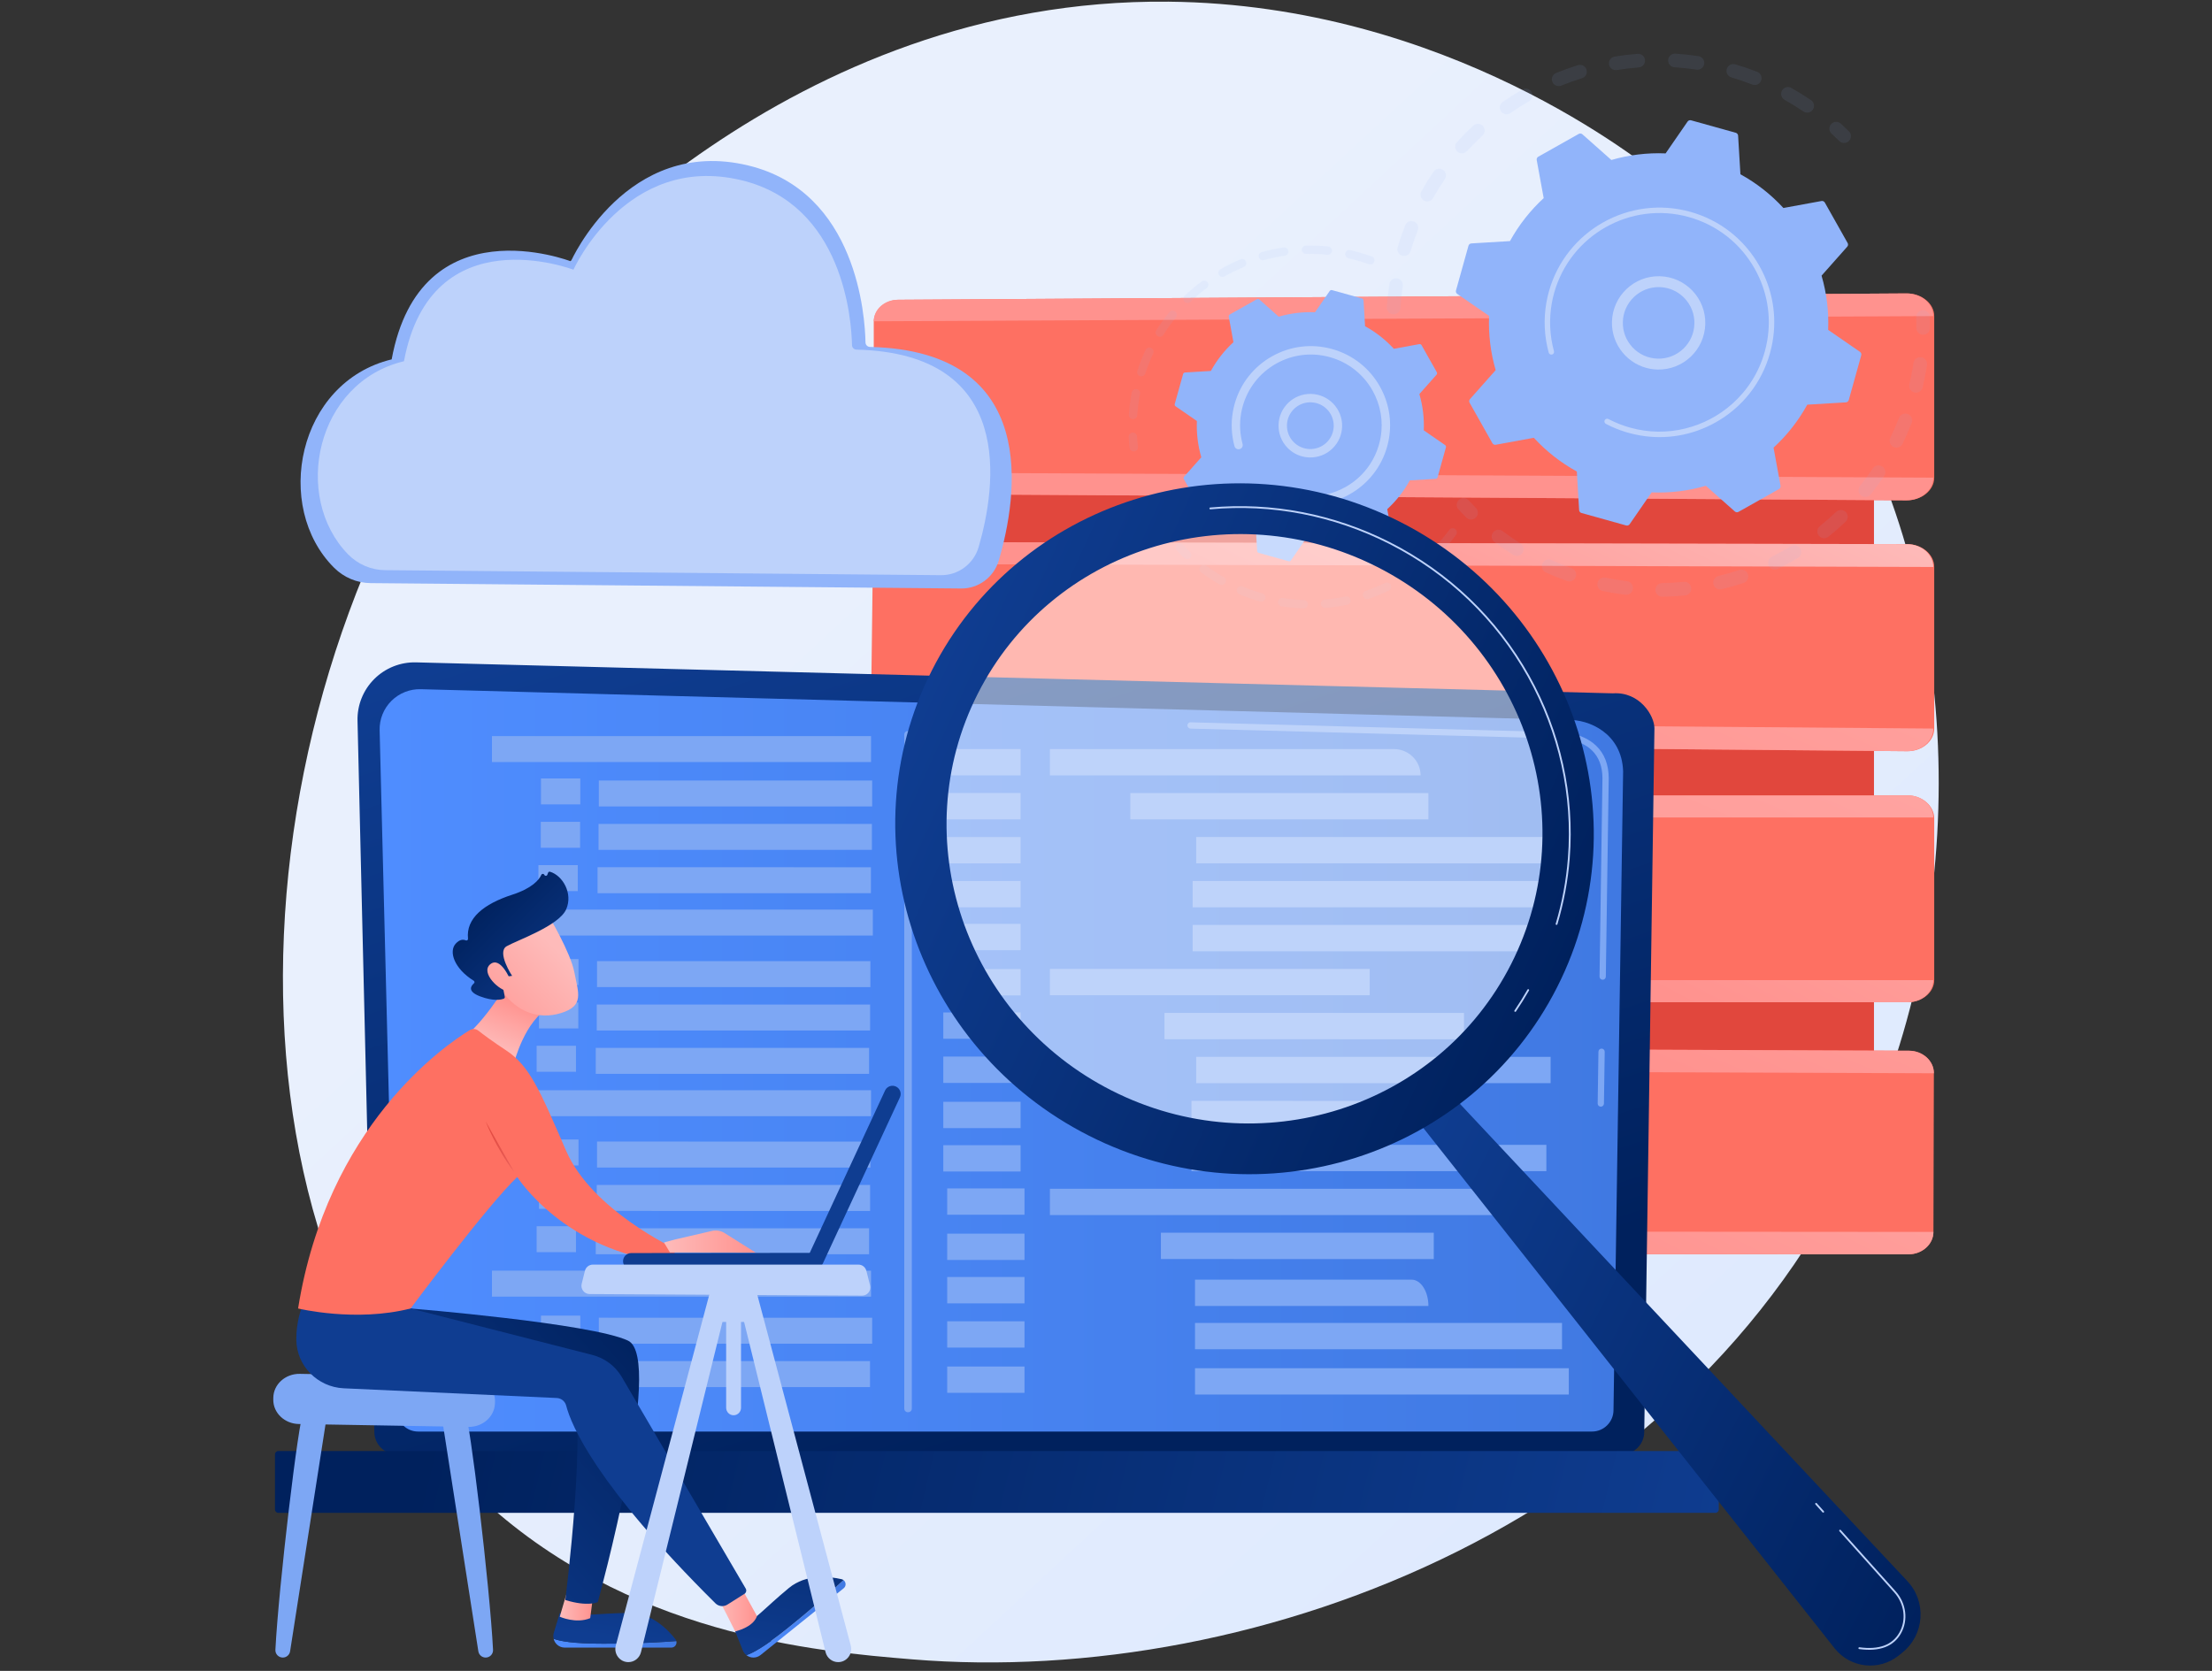 <svg width="540" height="408" viewBox="0 0 540 408" fill="none" xmlns="http://www.w3.org/2000/svg">
<rect x="0" y="0" width="540" height="408" fill="#333333" stroke="none"/>
<path d="M456.337 275.358C415.388 371.07 307.297 412.181 222.607 405.172C199.483 403.258 152.957 399.407 116.629 365.053C46.863 299.078 57.608 161.172 124.393 79.98C132.994 69.525 192.526 -0.528 285.295 0.41C353.216 1.096 400.889 39.464 406.686 44.244C414.009 50.282 430.16 64.631 444.717 87.394C478.919 140.88 481.926 215.547 456.337 275.358Z" fill="url(#paint0_linear)"/>
<path d="M457.48 96.648H227.522V289.342H457.48V96.648Z" fill="url(#paint1_linear)"/>
<path d="M465.457 71.649L219.394 73.197C216.057 73.218 213.303 75.66 213.303 78.652V115.365C213.303 118.246 215.901 120.597 219.114 120.618L465.458 122.168C469.111 122.191 472.189 119.713 472.189 116.635V77.182C472.189 74.103 469.11 71.626 465.457 71.649Z" fill="url(#paint2_linear)"/>
<path d="M465.345 71.649L219.112 73.199C215.899 73.219 213.298 75.57 213.298 78.451L471.965 77.182C471.965 74.103 468.998 71.626 465.345 71.649Z" fill="url(#paint3_linear)"/>
<path d="M219.111 120.618L465.344 122.168C468.997 122.191 471.964 119.714 471.964 116.635L213.297 115.365C213.297 118.246 215.898 120.598 219.111 120.618Z" fill="url(#paint4_linear)"/>
<path d="M465.654 132.868L219.402 132.357C215.959 132.35 213.112 134.842 213.074 137.924L212.603 175.82C212.566 178.799 215.222 181.238 218.545 181.267L465.642 183.427C469.197 183.458 472.189 180.982 472.189 177.897V138.444C472.189 135.372 469.2 132.875 465.654 132.868Z" fill="url(#paint5_linear)"/>
<path d="M465.542 132.867L219.115 132.355C215.799 132.349 213.084 134.748 213.048 137.716L471.964 138.443C471.964 135.37 469.087 132.874 465.542 132.867Z" fill="url(#paint6_linear)"/>
<path d="M218.538 181.266L465.526 183.426C469.08 183.457 471.964 180.981 471.964 177.896L212.588 175.818C212.552 178.798 215.215 181.237 218.538 181.266Z" fill="url(#paint7_linear)"/>
<path d="M465.76 194.223H219.74C216.182 194.223 213.303 196.846 213.303 200.043V239.281C213.303 242.36 216.075 244.725 219.501 244.725H465.76C469.186 244.725 472.189 242.36 472.189 239.281V199.828C472.189 196.75 469.187 194.223 465.76 194.223Z" fill="url(#paint8_linear)"/>
<path d="M465.76 194.223H219.501C216.075 194.223 213.297 196.674 213.297 199.616H471.964C471.964 196.674 469.187 194.223 465.76 194.223Z" fill="url(#paint9_linear)"/>
<path d="M219.501 244.725H465.76C469.187 244.725 471.964 242.274 471.964 239.332H213.297C213.297 242.274 216.075 244.725 219.501 244.725Z" fill="url(#paint10_linear)"/>
<path d="M466.021 256.567L219.862 255.604C216.239 255.589 213.303 258.171 213.303 261.37V300.608C213.303 303.685 216.128 306.181 219.616 306.183L465.886 306.277C469.253 306.278 471.987 303.83 471.996 300.808L472.104 262.068C472.113 259.043 469.389 256.58 466.021 256.567Z" fill="url(#paint11_linear)"/>
<path d="M466.021 256.568L219.616 255.604C216.127 255.59 213.297 258.076 213.297 261.156L472.104 262.069C472.112 259.044 469.39 256.581 466.021 256.568Z" fill="url(#paint12_linear)"/>
<path d="M219.613 306.184L465.884 306.279C469.251 306.28 471.986 303.831 471.995 300.809L213.297 300.609C213.297 303.687 216.125 306.183 219.613 306.184Z" fill="url(#paint13_linear)"/>
<g opacity="0.3">
<path opacity="0.3" d="M339.924 76.734C339.097 76.591 338.494 75.842 338.552 74.986C338.677 73.114 338.885 71.219 339.171 69.354C339.311 68.447 340.158 67.824 341.065 67.963C341.076 67.965 341.087 67.967 341.097 67.969C341.987 68.123 342.593 68.961 342.456 69.857C342.184 71.629 341.986 73.429 341.867 75.208C341.806 76.123 341.014 76.816 340.098 76.755C340.039 76.751 339.981 76.744 339.924 76.734ZM342.496 62.49C342.431 62.479 342.367 62.464 342.303 62.445C341.424 62.184 340.923 61.259 341.184 60.379C341.721 58.573 342.341 56.771 343.026 55.025C343.361 54.171 344.321 53.751 345.18 54.085C346.034 54.42 346.454 55.385 346.119 56.238C345.468 57.898 344.88 59.609 344.369 61.326C344.127 62.142 343.314 62.632 342.496 62.49ZM348.139 49.167C347.957 49.135 347.776 49.072 347.606 48.977C346.807 48.526 346.524 47.512 346.975 46.713C347.898 45.075 348.905 43.456 349.966 41.902C350.485 41.145 351.518 40.951 352.276 41.468C353.033 41.985 353.228 43.019 352.71 43.777C351.702 45.252 350.747 46.789 349.869 48.345C349.515 48.974 348.812 49.283 348.139 49.167ZM356.622 37.437C356.32 37.385 356.03 37.249 355.788 37.028C355.109 36.41 355.06 35.36 355.678 34.681C356.946 33.29 358.289 31.937 359.67 30.66C360.344 30.038 361.394 30.078 362.018 30.751C362.641 31.425 362.6 32.476 361.926 33.099C360.615 34.312 359.339 35.597 358.135 36.92C357.737 37.355 357.162 37.531 356.622 37.437ZM367.507 27.894C367.084 27.821 366.69 27.586 366.426 27.206C365.902 26.453 366.087 25.418 366.84 24.894C368.381 23.821 369.99 22.799 371.622 21.858C372.416 21.398 373.432 21.67 373.891 22.465C374.35 23.26 374.078 24.276 373.283 24.735C371.732 25.63 370.203 26.601 368.739 27.621C368.365 27.881 367.922 27.966 367.507 27.894ZM380.231 20.997C379.684 20.903 379.196 20.537 378.973 19.984C378.628 19.134 379.038 18.165 379.888 17.82C381.631 17.114 383.426 16.473 385.223 15.917C386.1 15.646 387.03 16.137 387.301 17.013C387.573 17.889 387.082 18.82 386.205 19.091C384.498 19.62 382.793 20.228 381.137 20.899C380.838 21.021 380.526 21.048 380.231 20.997ZM440.895 27.471C440.668 27.431 440.447 27.344 440.244 27.206C438.769 26.202 437.229 25.248 435.669 24.373C434.869 23.923 434.585 22.911 435.034 22.111C435.483 21.311 436.495 21.026 437.296 21.475C438.939 22.398 440.56 23.402 442.114 24.459C442.873 24.976 443.069 26.01 442.552 26.768C442.174 27.324 441.517 27.578 440.895 27.471ZM394.158 17.094C393.479 16.977 392.918 16.441 392.801 15.723C392.654 14.817 393.269 13.964 394.175 13.817C396.031 13.515 397.923 13.291 399.799 13.15C400.714 13.086 401.512 13.767 401.58 14.682C401.649 15.597 400.963 16.395 400.048 16.464C398.267 16.597 396.47 16.81 394.707 17.096C394.52 17.127 394.335 17.125 394.158 17.094ZM428.089 20.727C427.981 20.708 427.873 20.679 427.767 20.637C426.103 19.988 424.389 19.403 422.673 18.896C421.792 18.636 421.29 17.712 421.549 16.832C421.81 15.953 422.734 15.445 423.613 15.709C425.419 16.243 427.223 16.859 428.974 17.541C429.829 17.875 430.252 18.838 429.918 19.693C429.627 20.442 428.851 20.859 428.089 20.727ZM408.608 16.4C407.782 16.257 407.179 15.511 407.235 14.656C407.295 13.74 408.085 13.046 409.001 13.105C410.875 13.227 412.77 13.431 414.632 13.714C414.644 13.715 414.655 13.717 414.667 13.719C415.555 13.873 416.161 14.709 416.026 15.605C415.889 16.512 415.042 17.136 414.135 16.999C412.366 16.731 410.566 16.537 408.785 16.422C408.725 16.417 408.666 16.41 408.608 16.4Z" fill="#91B4FA"/>
<path opacity="0.3" d="M449.905 34.882C449.583 34.826 449.273 34.675 449.023 34.428C448.413 33.826 447.781 33.227 447.144 32.647C446.465 32.029 446.415 30.978 447.033 30.3C447.65 29.621 448.702 29.57 449.38 30.189C450.05 30.799 450.715 31.429 451.357 32.062C452.01 32.707 452.017 33.759 451.373 34.412C450.975 34.815 450.423 34.971 449.905 34.882Z" fill="#91B4FA"/>
</g>
<g opacity="0.3">
<path opacity="0.3" d="M469.2 81.715C468.41 81.579 467.813 80.886 467.823 80.058C467.834 79.202 467.827 78.331 467.802 77.469C467.776 76.552 468.498 75.787 469.415 75.76C470.336 75.734 471.097 76.456 471.124 77.373C471.15 78.28 471.157 79.197 471.146 80.099C471.135 81.016 470.382 81.751 469.464 81.74C469.374 81.739 469.286 81.73 469.2 81.715Z" fill="#91B4FA"/>
<path opacity="0.3" d="M393.538 144.742C392.785 144.612 392.031 144.468 391.276 144.311C390.378 144.124 389.801 143.245 389.988 142.346C390.174 141.448 391.059 140.869 391.952 141.057C393.693 141.419 395.445 141.709 397.179 141.922C398.09 142.035 398.737 142.863 398.626 143.773C398.514 144.685 397.685 145.332 396.774 145.22C395.701 145.089 394.613 144.928 393.538 144.742ZM382.83 141.944C382.739 141.929 382.647 141.905 382.556 141.873C380.809 141.254 379.069 140.554 377.384 139.792C376.547 139.414 376.176 138.43 376.554 137.594C376.932 136.758 377.918 136.385 378.752 136.765C380.352 137.488 382.006 138.152 383.666 138.741C384.531 139.047 384.984 139.997 384.677 140.861C384.403 141.636 383.613 142.08 382.83 141.944ZM405.505 145.681C404.733 145.548 404.14 144.881 404.128 144.069C404.115 143.151 404.847 142.397 405.765 142.383C407.52 142.357 409.298 142.255 411.05 142.08C411.963 141.99 412.777 142.655 412.868 143.568C412.959 144.481 412.293 145.296 411.38 145.387C409.535 145.571 407.662 145.678 405.814 145.706C405.709 145.707 405.605 145.699 405.505 145.681ZM370.007 135.737C369.799 135.701 369.595 135.624 369.406 135.505C367.838 134.519 366.295 133.453 364.817 132.338C364.085 131.785 363.939 130.744 364.492 130.011C365.045 129.278 366.086 129.132 366.819 129.686C368.222 130.744 369.687 131.757 371.176 132.694C371.953 133.182 372.186 134.208 371.697 134.985C371.327 135.571 370.651 135.848 370.007 135.737ZM419.627 143.894C418.993 143.785 418.454 143.311 418.294 142.646C418.079 141.754 418.627 140.856 419.52 140.641C421.225 140.23 422.937 139.74 424.608 139.184C425.479 138.895 426.419 139.366 426.709 140.237C426.998 141.108 426.527 142.048 425.656 142.337C423.897 142.922 422.095 143.438 420.299 143.871C420.072 143.926 419.843 143.932 419.627 143.894ZM433.015 139.052C432.509 138.964 432.05 138.644 431.806 138.148C431.401 137.324 431.74 136.329 432.564 135.924C434.142 135.147 435.707 134.294 437.214 133.39C438 132.917 439.02 133.172 439.493 133.96C439.966 134.747 439.71 135.767 438.924 136.24C437.338 137.191 435.692 138.088 434.03 138.905C433.703 139.066 433.349 139.109 433.015 139.052ZM445.029 131.406C444.644 131.339 444.281 131.137 444.017 130.809C443.442 130.093 443.557 129.047 444.272 128.473C445.646 127.37 446.987 126.198 448.26 124.988C448.925 124.356 449.976 124.381 450.609 125.047C451.241 125.712 451.215 126.763 450.549 127.396C449.21 128.669 447.798 129.904 446.353 131.064C445.966 131.375 445.482 131.484 445.029 131.406ZM455.089 121.322C454.822 121.276 454.563 121.164 454.336 120.983C453.619 120.411 453.502 119.366 454.075 118.649C455.173 117.273 456.225 115.835 457.201 114.375C457.711 113.612 458.744 113.407 459.506 113.916C460.269 114.426 460.474 115.458 459.964 116.221C458.936 117.759 457.828 119.274 456.672 120.722C456.279 121.212 455.666 121.422 455.089 121.322ZM462.692 109.271C462.542 109.245 462.393 109.198 462.25 109.128C461.424 108.728 461.079 107.734 461.48 106.909C462.246 105.329 462.955 103.696 463.586 102.053C463.916 101.196 464.88 100.771 465.733 101.099C466.59 101.428 467.017 102.39 466.688 103.246C466.023 104.975 465.276 106.695 464.47 108.358C464.139 109.04 463.403 109.394 462.692 109.271ZM467.46 95.854C467.426 95.848 467.392 95.841 467.359 95.833C466.466 95.622 465.913 94.727 466.124 93.834C466.422 92.574 466.685 91.29 466.905 90.016C466.985 89.555 467.059 89.093 467.128 88.633C467.265 87.725 468.112 87.1 469.019 87.238C469.94 87.358 470.551 88.22 470.414 89.127C470.342 89.612 470.263 90.096 470.179 90.582C469.948 91.921 469.671 93.273 469.358 94.599C469.155 95.458 468.318 96.002 467.46 95.854Z" fill="#91B4FA"/>
<path opacity="0.3" d="M358.838 126.829C358.513 126.773 358.201 126.62 357.95 126.369C357.313 125.734 356.677 125.074 356.061 124.406C355.438 123.732 355.48 122.681 356.154 122.058C356.828 121.436 357.878 121.477 358.501 122.151C359.087 122.786 359.691 123.413 360.296 124.016C360.945 124.663 360.947 125.715 360.3 126.365C359.902 126.763 359.353 126.918 358.838 126.829Z" fill="#91B4FA"/>
</g>
<path d="M364.33 108.22C364.493 108.508 364.821 108.662 365.146 108.602L374.443 106.899C377.43 110.148 380.956 112.945 384.937 115.131L385.503 124.559C385.522 124.89 385.75 125.171 386.069 125.261L396.988 128.308C397.307 128.397 397.648 128.273 397.836 128.001L403.201 120.228C407.74 120.419 412.205 119.853 416.442 118.62L423.513 124.89C423.761 125.11 424.121 125.148 424.41 124.986L434.285 119.419C434.574 119.257 434.727 118.929 434.668 118.603L432.965 109.307C436.214 106.32 439.01 102.794 441.197 98.812L450.625 98.247C450.955 98.227 451.237 97.999 451.326 97.68L454.373 86.761C454.462 86.442 454.339 86.102 454.066 85.913L446.294 80.548C446.485 76.01 445.919 71.545 444.685 67.307L450.956 60.236C451.175 59.988 451.214 59.628 451.051 59.34L445.485 49.464C445.322 49.176 444.994 49.022 444.669 49.082L435.372 50.785C432.386 47.536 428.859 44.739 424.878 42.553L424.312 33.125C424.292 32.794 424.065 32.512 423.746 32.423L412.827 29.376C412.508 29.287 412.167 29.41 411.979 29.683L406.613 37.456C402.075 37.265 397.61 37.831 393.373 39.065L386.302 32.794C386.054 32.574 385.694 32.536 385.405 32.699L375.53 38.265C375.241 38.427 375.088 38.755 375.147 39.081L376.85 48.377C373.601 51.364 370.805 54.891 368.618 58.872L359.19 59.437C358.86 59.457 358.578 59.685 358.489 60.004L355.442 70.923C355.353 71.242 355.476 71.582 355.748 71.771L363.521 77.136C363.33 81.674 363.897 86.139 365.13 90.377L358.859 97.448C358.639 97.696 358.601 98.056 358.764 98.344L364.33 108.22Z" fill="#91B4FA"/>
<path d="M402.959 90.07C397.485 89.124 393.374 84.274 393.516 78.559C393.672 72.278 398.91 67.295 405.191 67.451C408.234 67.526 411.065 68.782 413.163 70.987C415.261 73.192 416.375 76.082 416.299 79.125C416.142 85.407 410.905 90.389 404.624 90.233C404.058 90.219 403.501 90.164 402.959 90.07ZM406.414 70.235C405.992 70.162 405.561 70.119 405.124 70.108C400.309 69.988 396.293 73.809 396.173 78.625C396.054 83.441 399.873 87.458 404.69 87.576C409.506 87.696 413.522 83.875 413.641 79.059C413.699 76.726 412.846 74.51 411.237 72.82C409.929 71.446 408.25 70.552 406.414 70.235Z" fill="#BDD2FB"/>
<path d="M400.385 106.327C399.445 106.165 398.508 105.954 397.576 105.694C397.283 105.612 396.991 105.526 396.7 105.435C395.268 104.985 393.874 104.422 392.54 103.755C392.521 103.746 392.503 103.736 392.485 103.727C392.434 103.701 392.382 103.675 392.331 103.649C392.231 103.598 392.131 103.546 392.031 103.493C391.77 103.356 391.638 103.069 391.686 102.793C391.697 102.726 391.72 102.659 391.753 102.596C391.924 102.271 392.326 102.148 392.651 102.318C394.322 103.197 396.099 103.902 397.933 104.414C407.042 106.957 416.388 104.432 422.955 98.541C426.608 95.265 429.4 90.947 430.814 85.88C431.062 84.992 431.264 84.098 431.418 83.201C432.461 77.167 431.405 71.008 428.357 65.602C424.857 59.392 419.147 54.916 412.281 53C398.1 49.044 383.356 57.359 379.4 71.533C379.156 72.407 378.958 73.29 378.804 74.178C378.14 78.028 378.324 81.98 379.36 85.75C379.386 85.847 379.39 85.945 379.374 86.039C379.331 86.284 379.151 86.496 378.895 86.567C378.54 86.662 378.175 86.457 378.078 86.101C376.991 82.143 376.797 77.994 377.495 73.953C377.655 73.02 377.864 72.093 378.12 71.176C382.272 56.294 397.762 47.568 412.638 51.719C419.847 53.731 425.841 58.429 429.515 64.949C432.715 70.625 433.823 77.09 432.729 83.425C432.566 84.366 432.355 85.305 432.095 86.237C430.083 93.447 425.385 99.44 418.865 103.115C413.188 106.315 406.721 107.422 400.385 106.327Z" fill="#BDD2FB"/>
<g opacity="0.3">
<path opacity="0.3" d="M276.599 110.22C276.162 110.144 275.808 109.789 275.755 109.326C275.655 108.46 275.581 107.58 275.534 106.709C275.503 106.144 275.936 105.66 276.502 105.629C277.069 105.596 277.552 106.032 277.583 106.598C277.628 107.427 277.699 108.266 277.794 109.092C277.859 109.654 277.455 110.163 276.892 110.229C276.791 110.24 276.693 110.236 276.599 110.22Z" fill="#91B4FA"/>
<path opacity="0.3" d="M276.422 102.328C275.91 102.239 275.537 101.775 275.575 101.246C275.679 99.749 275.861 98.241 276.116 96.764C276.17 96.453 276.228 96.142 276.288 95.83C276.397 95.273 276.962 94.936 277.492 95.018C278.048 95.126 278.411 95.665 278.303 96.221C278.245 96.519 278.19 96.816 278.139 97.114C277.895 98.523 277.721 99.961 277.621 101.388C277.582 101.954 277.092 102.38 276.527 102.341C276.491 102.338 276.456 102.334 276.422 102.328ZM278.459 91.87C278.411 91.861 278.363 91.85 278.316 91.835C277.776 91.659 277.481 91.08 277.657 90.541C278.218 88.812 278.892 87.102 279.659 85.46C279.899 84.946 280.512 84.726 281.023 84.964C281.537 85.205 281.758 85.815 281.519 86.328C280.786 87.895 280.144 89.526 279.608 91.175C279.449 91.666 278.954 91.955 278.459 91.87ZM282.971 82.218C282.843 82.196 282.717 82.148 282.6 82.075C282.12 81.774 281.976 81.14 282.278 80.66C283.245 79.124 284.319 77.63 285.47 76.224C285.83 75.784 286.474 75.72 286.914 76.08C287.353 76.438 287.417 77.085 287.059 77.523C285.961 78.865 284.937 80.288 284.015 81.753C283.786 82.116 283.368 82.287 282.971 82.218ZM289.718 73.97C289.509 73.934 289.309 73.832 289.151 73.668C288.76 73.257 288.775 72.607 289.186 72.216C290.503 70.961 291.908 69.778 293.365 68.697C293.821 68.36 294.463 68.457 294.8 68.911C295.138 69.366 295.043 70.008 294.587 70.346C293.199 71.376 291.857 72.505 290.602 73.702C290.357 73.935 290.028 74.024 289.718 73.97ZM298.275 67.621C297.982 67.57 297.714 67.394 297.556 67.115C297.277 66.623 297.45 65.997 297.943 65.717C299.523 64.821 301.174 64.015 302.849 63.32C303.373 63.101 303.973 63.35 304.19 63.874C304.407 64.398 304.159 64.998 303.636 65.215C302.037 65.879 300.463 66.648 298.955 67.503C298.74 67.624 298.5 67.66 298.275 67.621ZM308.112 63.541C307.733 63.476 307.407 63.199 307.297 62.803C307.146 62.258 307.466 61.693 308.012 61.541C309.763 61.056 311.56 60.677 313.354 60.413C313.916 60.333 314.436 60.719 314.518 61.28C314.601 61.84 314.213 62.362 313.653 62.444C311.942 62.695 310.229 63.057 308.56 63.519C308.409 63.561 308.256 63.566 308.112 63.541ZM318.645 61.991C318.171 61.909 317.805 61.501 317.795 61.003C317.782 60.436 318.231 59.967 318.798 59.954C320.608 59.914 322.444 59.987 324.256 60.171C324.82 60.238 325.231 60.733 325.173 61.297C325.116 61.861 324.612 62.271 324.048 62.214C322.32 62.037 320.569 61.968 318.843 62.006C318.775 62.007 318.709 62.002 318.645 61.991ZM334.366 64.576C334.308 64.566 334.249 64.551 334.191 64.53C332.784 64.021 331.324 63.581 329.853 63.221C329.63 63.165 329.411 63.113 329.191 63.063C328.639 62.938 328.292 62.389 328.418 61.836C328.543 61.282 329.099 60.92 329.645 61.062C329.879 61.115 330.112 61.17 330.346 61.228C331.883 61.605 333.413 62.067 334.889 62.6C335.422 62.793 335.698 63.381 335.505 63.914C335.333 64.389 334.847 64.66 334.366 64.576Z" fill="#91B4FA"/>
</g>
<g opacity="0.3">
<path opacity="0.3" d="M312.841 148.042C312.289 147.947 311.915 147.425 312.003 146.869C312.092 146.31 312.618 145.928 313.178 146.018C314.863 146.287 316.578 146.455 318.277 146.518C318.839 146.544 319.286 147.015 319.265 147.582C319.244 148.148 318.767 148.59 318.201 148.569C316.42 148.502 314.621 148.327 312.855 148.045C312.851 148.044 312.846 148.043 312.841 148.042ZM307.716 146.905C307.68 146.899 307.644 146.891 307.608 146.88C305.89 146.39 304.184 145.79 302.539 145.098C302.016 144.877 301.771 144.277 301.991 143.754C302.211 143.231 302.815 142.989 303.334 143.206C304.905 143.867 306.532 144.439 308.171 144.907C308.716 145.062 309.032 145.631 308.876 146.175C308.731 146.685 308.226 146.993 307.716 146.905ZM323.312 148.429C322.863 148.351 322.505 147.98 322.465 147.505C322.416 146.942 322.834 146.444 323.399 146.396C325.1 146.248 326.805 145.997 328.47 145.647C329.026 145.533 329.568 145.886 329.684 146.441C329.801 146.995 329.446 147.54 328.891 147.656C327.147 148.023 325.358 148.286 323.575 148.44C323.485 148.448 323.397 148.443 323.312 148.429ZM298.056 142.833C297.941 142.813 297.827 142.773 297.72 142.712C296.169 141.823 294.658 140.828 293.229 139.756C292.775 139.416 292.683 138.773 293.023 138.319C293.363 137.868 294.006 137.775 294.46 138.114C295.823 139.136 297.263 140.084 298.741 140.932C299.233 141.214 299.403 141.842 299.121 142.333C298.9 142.717 298.469 142.904 298.056 142.833ZM333.564 146.273C333.206 146.211 332.892 145.96 332.767 145.593C332.584 145.056 332.87 144.473 333.407 144.29C335.018 143.741 336.613 143.087 338.147 142.345C338.658 142.098 339.272 142.313 339.518 142.823C339.764 143.334 339.55 143.947 339.04 144.194C337.431 144.97 335.759 145.657 334.07 146.233C333.901 146.29 333.728 146.301 333.564 146.273ZM343 141.72C342.726 141.673 342.473 141.515 342.311 141.263C342.005 140.786 342.143 140.151 342.62 139.845C344.057 138.923 345.45 137.906 346.761 136.822C347.198 136.461 347.845 136.523 348.206 136.959C348.567 137.396 348.505 138.042 348.069 138.403C346.695 139.54 345.235 140.606 343.729 141.572C343.504 141.716 343.244 141.762 343 141.72ZM351.075 135.037C350.883 135.004 350.697 134.916 350.545 134.771C350.133 134.381 350.116 133.731 350.506 133.32C351.681 132.082 352.789 130.76 353.8 129.392C354.137 128.938 354.779 128.84 355.235 129.177C355.69 129.514 355.787 130.157 355.45 130.613C354.389 132.047 353.227 133.433 351.996 134.732C351.75 134.991 351.402 135.094 351.075 135.037Z" fill="#91B4FA"/>
<path opacity="0.3" d="M289.631 136.515C289.436 136.481 289.249 136.391 289.096 136.244C288.463 135.635 287.845 135.004 287.259 134.37C286.875 133.954 286.9 133.304 287.317 132.92C287.733 132.537 288.382 132.562 288.767 132.977C289.326 133.582 289.915 134.184 290.519 134.765C290.927 135.158 290.94 135.808 290.547 136.216C290.301 136.47 289.956 136.571 289.631 136.515Z" fill="#91B4FA"/>
</g>
<path d="M292.73 123.6C292.839 123.793 293.058 123.896 293.277 123.856L299.497 122.716C301.496 124.89 303.856 126.762 306.52 128.225L306.898 134.533C306.911 134.755 307.064 134.943 307.277 135.003L314.584 137.042C314.797 137.101 315.025 137.019 315.151 136.837L318.741 131.636C321.778 131.763 324.766 131.384 327.601 130.559L332.333 134.755C332.499 134.902 332.74 134.928 332.933 134.819L339.541 131.094C339.734 130.985 339.837 130.766 339.797 130.548L338.657 124.327C340.832 122.329 342.703 119.969 344.166 117.305L350.475 116.927C350.696 116.913 350.885 116.761 350.944 116.548L352.983 109.241C353.043 109.028 352.96 108.8 352.778 108.674L347.577 105.083C347.705 102.047 347.326 99.059 346.5 96.223L350.696 91.492C350.843 91.326 350.869 91.085 350.76 90.892L347.035 84.283C346.927 84.09 346.707 83.988 346.489 84.028L340.269 85.167C338.27 82.993 335.91 81.122 333.246 79.659L332.868 73.35C332.854 73.129 332.702 72.94 332.489 72.88L325.182 70.841C324.969 70.782 324.741 70.864 324.615 71.047L321.025 76.248C317.988 76.12 315 76.499 312.164 77.324L307.433 73.128C307.267 72.981 307.026 72.956 306.833 73.064L300.225 76.789C300.032 76.898 299.929 77.117 299.969 77.335L301.108 83.556C298.934 85.555 297.063 87.915 295.6 90.578L289.291 90.957C289.07 90.97 288.881 91.122 288.822 91.336L286.783 98.642C286.723 98.856 286.806 99.084 286.988 99.21L292.189 102.8C292.061 105.837 292.44 108.824 293.265 111.66L289.069 116.392C288.922 116.558 288.897 116.798 289.006 116.992L292.73 123.6Z" fill="#91B4FA"/>
<path d="M318.544 111.589C316.913 111.307 315.421 110.513 314.259 109.292C312.83 107.79 312.072 105.821 312.124 103.749C312.23 99.471 315.797 96.077 320.075 96.182C324.36 96.296 327.749 99.857 327.642 104.135C327.591 106.208 326.735 108.136 325.233 109.565C323.731 110.995 321.763 111.753 319.689 111.701C319.302 111.691 318.919 111.653 318.544 111.589ZM320.859 98.316C320.587 98.269 320.308 98.241 320.024 98.234C316.877 98.156 314.253 100.653 314.175 103.8C314.137 105.324 314.695 106.773 315.746 107.877C316.798 108.982 318.216 109.61 319.741 109.65C321.266 109.688 322.714 109.129 323.818 108.079C324.924 107.027 325.553 105.608 325.591 104.083C325.662 101.221 323.601 98.79 320.859 98.316Z" fill="#BDD2FB"/>
<path d="M316.738 122.901C316.098 122.79 315.459 122.646 314.82 122.469C313.553 122.116 312.32 121.633 311.153 121.032C311.101 121.005 311.048 120.978 310.996 120.95C310.592 120.738 310.389 120.295 310.462 119.869C310.48 119.765 310.515 119.662 310.566 119.564C310.83 119.063 311.45 118.873 311.952 119.135C313.036 119.705 314.186 120.162 315.371 120.492L315.371 120.492C315.436 120.51 315.502 120.527 315.567 120.545C318.378 121.3 321.271 121.326 324.027 120.664C325.524 120.304 326.981 119.741 328.363 118.978C328.375 118.972 328.386 118.966 328.397 118.96C328.431 118.94 328.466 118.922 328.5 118.902C332.52 116.635 335.418 112.939 336.658 108.494C336.819 107.919 336.949 107.34 337.049 106.76C337.724 102.853 337.04 98.867 335.068 95.366C332.801 91.346 329.105 88.449 324.66 87.209C320.217 85.971 315.553 86.533 311.532 88.799C307.512 91.065 304.614 94.761 303.374 99.206C303.216 99.772 303.087 100.344 302.988 100.918C302.557 103.411 302.677 105.968 303.347 108.409C303.388 108.56 303.394 108.711 303.369 108.855C303.303 109.234 303.025 109.562 302.629 109.67C302.083 109.819 301.518 109.499 301.368 108.952C300.618 106.221 300.484 103.358 300.965 100.571C301.076 99.927 301.22 99.287 301.396 98.655C302.784 93.681 306.026 89.546 310.525 87.011C315.022 84.476 320.237 83.84 325.211 85.232C330.185 86.619 334.32 89.86 336.855 94.359C339.062 98.275 339.827 102.735 339.072 107.106C338.96 107.754 338.814 108.402 338.635 109.045C335.948 118.674 326.384 124.569 316.738 122.901Z" fill="#BDD2FB"/>
<path d="M91.383 349.623C91.383 352.661 93.871 355.146 96.912 355.146H395.871C398.912 355.146 401.4 352.661 401.4 349.623L403.888 177.82C403.888 174.782 400.309 168.851 393.749 169.297L101.573 161.737C97.758 161.638 94.069 163.107 91.368 165.8C88.666 168.493 87.188 172.175 87.278 175.986L91.383 349.623Z" fill="url(#paint14_linear)"/>
<path d="M96.842 344.324C96.842 347.201 99.195 349.554 102.072 349.554H388.662C391.538 349.554 393.892 347.201 393.892 344.324L396.24 188.359C395.963 178.973 387.735 175.6 382.747 175.799L102.722 168.287C100.042 168.215 97.451 169.248 95.552 171.141C93.654 173.035 92.61 175.626 92.677 178.306L96.842 344.324Z" fill="url(#paint15_linear)"/>
<path d="M390.795 270.229C390.795 270.229 390.787 270.229 390.783 270.229C390.36 270.223 390.022 269.874 390.028 269.45L390.214 256.802C390.22 256.383 390.562 256.047 390.98 256.047C390.984 256.047 390.987 256.047 390.987 256.047C391.415 256.053 391.753 256.401 391.746 256.825L391.561 269.474C391.555 269.893 391.213 270.229 390.795 270.229Z" fill="#7DA7F4"/>
<path d="M391.25 239.234C391.25 239.234 391.243 239.234 391.239 239.234C390.815 239.228 390.477 238.879 390.484 238.456L391.195 190.012C391.181 187.135 390.308 184.837 388.598 183.199C385.407 180.142 380.341 180.298 380.127 180.308L290.626 177.908C290.202 177.897 289.869 177.544 289.88 177.121C289.891 176.698 290.216 176.338 290.667 176.376L380.116 178.776C380.672 178.743 386.067 178.65 389.659 182.092C391.68 184.028 392.713 186.696 392.728 190.02L392.016 238.479C392.01 238.899 391.668 239.234 391.25 239.234Z" fill="#7DA7F4"/>
<path d="M67.954 369.408H418.769C419.222 369.408 419.592 369.038 419.592 368.585V355.135C419.592 354.683 419.222 354.312 418.769 354.312H67.954C67.501 354.312 67.131 354.683 67.131 355.135V368.585C67.131 369.038 67.501 369.408 67.954 369.408Z" fill="url(#paint16_linear)"/>
<path d="M120.531 222.103L120.531 228.441L213.076 228.445L213.076 222.106L120.531 222.103Z" fill="#7DA7F4"/>
<path d="M120.095 179.737L120.095 186.076L212.64 186.08L212.64 179.741L120.095 179.737Z" fill="#7DA7F4"/>
<path d="M146.187 190.583L146.186 196.922L212.918 196.924L212.918 190.586L146.187 190.583Z" fill="#7DA7F4"/>
<path d="M132.062 190.077L132.062 196.416L141.666 196.416L141.666 190.078L132.062 190.077Z" fill="#7DA7F4"/>
<path d="M146.12 201.179L146.12 207.518L212.851 207.52L212.851 201.182L146.12 201.179Z" fill="#7DA7F4"/>
<path d="M132.014 200.673L132.014 207.012L141.618 207.012L141.618 200.673L132.014 200.673Z" fill="#7DA7F4"/>
<path d="M145.875 211.757L145.874 218.096L212.606 218.098L212.606 211.76L145.875 211.757Z" fill="#7DA7F4"/>
<path d="M131.443 211.251L131.443 217.59L141.047 217.59L141.047 211.252L131.443 211.251Z" fill="#7DA7F4"/>
<path d="M120.092 266.214L120.092 272.553L212.637 272.556L212.637 266.217L120.092 266.214Z" fill="#7DA7F4"/>
<path d="M145.748 234.693L145.747 241.031L212.479 241.034L212.479 234.695L145.748 234.693Z" fill="#7DA7F4"/>
<path d="M131.623 234.189L131.623 240.527L141.227 240.528L141.227 234.189L131.623 234.189Z" fill="#7DA7F4"/>
<path d="M145.681 245.29L145.681 251.629L212.413 251.631L212.413 245.293L145.681 245.29Z" fill="#7DA7F4"/>
<path d="M131.575 244.784L131.575 251.123L141.179 251.123L141.179 244.785L131.575 244.784Z" fill="#7DA7F4"/>
<path d="M145.436 255.868L145.436 262.207L212.167 262.209L212.168 255.871L145.436 255.868Z" fill="#7DA7F4"/>
<path d="M131.005 255.36L131.004 261.699L140.609 261.7L140.609 255.361L131.005 255.36Z" fill="#7DA7F4"/>
<path d="M120.092 310.269L120.092 316.607L212.637 316.611L212.637 310.272L120.092 310.269Z" fill="#7DA7F4"/>
<path d="M145.748 278.747L145.747 285.086L212.479 285.088L212.479 278.75L145.748 278.747Z" fill="#7DA7F4"/>
<path d="M131.623 278.242L131.623 284.58L141.227 284.58L141.227 278.242L131.623 278.242Z" fill="#7DA7F4"/>
<path d="M145.681 289.343L145.681 295.682L212.412 295.684L212.413 289.345L145.681 289.343Z" fill="#7DA7F4"/>
<path d="M131.575 288.837L131.575 295.176L141.179 295.176L141.179 288.838L131.575 288.837Z" fill="#7DA7F4"/>
<path d="M145.436 299.923L145.436 306.262L212.167 306.264L212.168 299.925L145.436 299.923Z" fill="#7DA7F4"/>
<path d="M131.005 299.415L131.004 305.754L140.609 305.754L140.609 299.416L131.005 299.415Z" fill="#7DA7F4"/>
<path d="M146.187 321.761L146.186 328.1L212.918 328.102L212.918 321.764L146.187 321.761Z" fill="#7DA7F4"/>
<path d="M132.062 321.253L132.062 327.592L141.666 327.592L141.666 321.254L132.062 321.253Z" fill="#7DA7F4"/>
<path d="M145.658 332.357L145.658 338.695L212.39 338.698L212.39 332.359L145.658 332.357Z" fill="#7DA7F4"/>
<path d="M131.553 331.849L131.552 338.188L141.157 338.188L141.157 331.849L131.553 331.849Z" fill="#7DA7F4"/>
<path d="M283.403 301.006L283.403 307.432L350.016 307.435L350.017 301.009L283.403 301.006Z" fill="#7DA7F4"/>
<path d="M256.305 290.27L256.305 296.695L364.383 296.7L364.383 290.275L256.305 290.27Z" fill="#7DA7F4"/>
<path d="M290.869 279.543L290.869 285.969L377.503 285.973L377.503 279.547L290.869 279.543Z" fill="#7DA7F4"/>
<path d="M290.869 268.811L290.869 275.236L340.27 275.239L340.271 268.813L290.869 268.811Z" fill="#7DA7F4"/>
<path d="M292.018 258.063L292.017 264.488L378.544 264.492L378.545 258.067L292.018 258.063Z" fill="#7DA7F4"/>
<path d="M284.273 247.336L284.272 253.762L357.389 253.765L357.389 247.339L284.273 247.336Z" fill="#7DA7F4"/>
<path d="M256.307 236.585L256.307 243.01L334.372 243.013L334.373 236.588L256.307 236.585Z" fill="#7DA7F4"/>
<path d="M291.155 225.854L291.154 232.279L380.221 232.284L380.221 225.858L291.155 225.854Z" fill="#7DA7F4"/>
<path d="M291.155 215.118L291.155 221.543L381.325 221.547L381.326 215.122L291.155 215.118Z" fill="#7DA7F4"/>
<path d="M292.018 204.381L292.018 210.807L380.848 210.811L380.848 204.385L292.018 204.381Z" fill="#7DA7F4"/>
<path d="M275.937 193.645L275.937 200.07L348.708 200.074L348.708 193.648L275.937 193.645Z" fill="#7DA7F4"/>
<path d="M230.278 225.586L230.278 232.012L249.148 232.013L249.148 225.587L230.278 225.586Z" fill="#7DA7F4"/>
<path d="M230.278 236.629L230.278 243.055L249.148 243.056L249.148 236.63L230.278 236.629Z" fill="#7DA7F4"/>
<path d="M230.278 247.219L230.278 253.645L249.148 253.645L249.148 247.22L230.278 247.219Z" fill="#7DA7F4"/>
<path d="M230.278 257.995L230.278 264.42L249.148 264.421L249.148 257.996L230.278 257.995Z" fill="#7DA7F4"/>
<path d="M230.278 269.038L230.278 275.463L249.148 275.464L249.148 269.038L230.278 269.038Z" fill="#7DA7F4"/>
<path d="M230.278 279.63L230.278 286.055L249.148 286.056L249.148 279.63L230.278 279.63Z" fill="#7DA7F4"/>
<path d="M231.235 290.188L231.235 296.613L250.105 296.614L250.105 290.189L231.235 290.188Z" fill="#7DA7F4"/>
<path d="M231.235 301.231L231.235 307.656L250.105 307.657L250.105 301.232L231.235 301.231Z" fill="#7DA7F4"/>
<path d="M231.235 311.823L231.235 318.248L250.105 318.249L250.105 311.824L231.235 311.823Z" fill="#7DA7F4"/>
<path d="M231.235 322.627L231.235 329.053L250.105 329.054L250.105 322.628L231.235 322.627Z" fill="#7DA7F4"/>
<path d="M231.235 333.67L231.235 340.096L250.105 340.097L250.105 333.671L231.235 333.67Z" fill="#7DA7F4"/>
<path d="M230.278 215.116L230.278 221.541L249.148 221.542L249.148 215.117L230.278 215.116Z" fill="#7DA7F4"/>
<path d="M230.278 204.387L230.278 210.812L249.147 210.813L249.148 204.388L230.278 204.387Z" fill="#7DA7F4"/>
<path d="M230.278 193.643L230.278 200.068L249.147 200.069L249.148 193.644L230.278 193.643Z" fill="#7DA7F4"/>
<path d="M230.278 182.911L230.278 189.336L249.148 189.337L249.148 182.912L230.278 182.911Z" fill="#7DA7F4"/>
<path d="M256.31 182.908L256.31 189.334L346.801 189.337C346.801 185.789 343.886 182.912 340.289 182.911L256.31 182.908Z" fill="#7DA7F4"/>
<path d="M291.731 334.09L291.73 340.516L382.984 340.52L382.984 334.095L291.731 334.09Z" fill="#7DA7F4"/>
<path d="M291.731 323.03L291.73 329.455L381.326 329.459L381.326 323.034L291.731 323.03Z" fill="#7DA7F4"/>
<path d="M291.731 312.465L291.731 318.89L348.708 318.892C348.708 315.344 346.872 312.467 344.608 312.467L291.731 312.465Z" fill="#7DA7F4"/>
<path d="M221.625 344.831H221.728C222.208 344.831 222.598 344.442 222.598 343.961V179.375C222.598 178.894 222.208 178.504 221.728 178.504H221.625C221.144 178.504 220.754 178.894 220.754 179.375V343.961C220.754 344.442 221.144 344.831 221.625 344.831Z" fill="#7DA7F4"/>
<path d="M352.282 265.137L465.634 386.082C470.388 391.154 469.813 399.201 464.387 403.547L463.496 404.26C458.694 408.105 451.681 407.306 447.867 402.48L344.544 271.734L352.282 265.137Z" fill="url(#paint17_linear)"/>
<path opacity="0.5" d="M372.409 237.125C391.249 199.924 375.811 154.213 337.926 135.027C300.042 115.841 254.058 130.444 235.217 167.645C216.377 204.846 231.815 250.558 269.7 269.744C307.584 288.93 353.569 274.327 372.409 237.125Z" fill="white"/>
<path d="M227.482 163.717C206.52 205.114 223.702 255.977 265.859 277.325C308.016 298.672 359.184 282.419 380.146 241.023C401.109 199.626 383.927 148.762 341.77 127.415C299.613 106.067 248.444 122.32 227.482 163.717ZM238.695 169.395C256.578 134.079 300.23 120.214 336.195 138.425C372.159 156.637 386.817 200.029 368.934 235.344C351.051 270.66 307.399 284.525 271.434 266.314C235.47 248.102 220.812 204.71 238.695 169.395Z" fill="url(#paint18_linear)"/>
<path d="M369.777 247.035C369.677 246.967 369.651 246.831 369.719 246.731C370.832 245.088 371.897 243.378 372.883 241.649C372.943 241.544 373.077 241.506 373.182 241.567C373.287 241.627 373.324 241.761 373.264 241.866C372.272 243.605 371.202 245.325 370.082 246.977C370.034 247.047 369.952 247.081 369.872 247.071C369.839 247.067 369.807 247.055 369.777 247.035ZM379.927 225.84C379.811 225.805 379.745 225.682 379.78 225.566C381.34 220.363 382.345 214.976 382.767 209.554C383.964 194.2 380.576 178.878 372.972 165.245C365.186 151.285 353.46 140.052 339.061 132.761C325.52 125.904 310.451 123 295.484 124.362C295.363 124.373 295.256 124.284 295.246 124.164C295.234 124.043 295.323 123.936 295.444 123.925C310.493 122.555 325.644 125.475 339.26 132.37C353.736 139.701 365.526 150.995 373.355 165.031C381.002 178.74 384.408 194.148 383.205 209.588C382.78 215.041 381.769 220.459 380.2 225.693C380.169 225.797 380.067 225.861 379.962 225.847C379.95 225.846 379.939 225.843 379.927 225.84Z" fill="#BDD2FB"/>
<path d="M454.026 402.686C458.906 403.318 462.286 402.024 464.076 398.84C465.897 395.599 465.37 391.467 462.764 388.556L449.373 373.601C449.293 373.51 449.154 373.502 449.063 373.583C448.973 373.664 448.966 373.803 449.046 373.893L462.437 388.848C464.918 391.619 465.423 395.548 463.693 398.625C461.982 401.669 458.714 402.887 453.93 402.231L453.929 402.231C453.81 402.216 453.7 402.299 453.684 402.419C453.667 402.539 453.751 402.649 453.871 402.666C453.923 402.673 453.975 402.68 454.026 402.686Z" fill="#BDD2FB"/>
<path d="M445.056 369.355C445.117 369.363 445.181 369.346 445.23 369.301C445.32 369.221 445.328 369.082 445.247 368.992L443.512 367.054C443.431 366.964 443.292 366.955 443.202 367.037C443.112 367.117 443.104 367.256 443.185 367.346L444.92 369.284C444.957 369.325 445.005 369.349 445.056 369.355Z" fill="#BDD2FB"/>
<path d="M212.371 84.713C211.777 84.699 211.298 84.213 211.287 83.611C211.177 77.44 209.275 46.8 182.622 40.397C152.949 33.268 139.37 63.819 139.37 63.819C139.37 63.819 102.656 49.562 95.615 87.751C72.594 93.344 66.613 123.782 81.586 138.655C83.965 141.018 87.154 142.354 90.487 142.384L234.655 143.699C238.887 143.737 242.639 140.934 243.841 136.826C248.344 121.437 254.247 85.706 212.371 84.713Z" fill="#91B4FA"/>
<path d="M209.076 85.368C208.483 85.353 208.005 84.869 207.993 84.268C207.875 78.349 205.993 49.937 180.89 43.981C152.832 37.325 139.992 65.855 139.992 65.855C139.992 65.855 105.276 52.541 98.618 88.203C77.059 93.376 71.305 121.307 84.951 135.335C87.343 137.795 90.601 139.193 94.01 139.224L229.726 140.446C233.967 140.484 237.724 137.668 238.918 133.547C243.15 118.934 248.173 86.315 209.076 85.368Z" fill="#BDD2FB"/>
<path d="M74.123 344.537C72.892 346.359 67.998 387.614 67.232 402.851C67.18 403.882 68.004 404.741 69.036 404.741C69.926 404.741 70.683 404.093 70.82 403.214L79.772 345.849L74.123 344.537Z" fill="#7DA7F4"/>
<path d="M113.471 344.537C114.703 346.359 119.597 387.614 120.363 402.851C120.414 403.882 119.59 404.741 118.559 404.741C117.669 404.741 116.912 404.093 116.774 403.214L107.823 345.849L113.471 344.537Z" fill="#7DA7F4"/>
<path d="M66.72 341.317L66.716 341.767C66.686 345.003 69.475 347.658 72.966 347.717L114.342 348.421C117.783 348.48 120.651 345.993 120.818 342.807L120.84 342.395C121.014 339.072 118.192 336.272 114.603 336.208L73.21 335.466C69.667 335.402 66.75 338.032 66.72 341.317Z" fill="#7DA7F4"/>
<path d="M147.213 401.355C139.858 401.355 136.604 400.724 135.149 400.148C135.431 401.356 136.507 402.31 137.867 402.31H163.887C164.763 402.31 165.316 401.471 165.107 400.712C162.141 400.95 155.841 401.355 147.213 401.355Z" fill="url(#paint19_linear)"/>
<path d="M165.107 400.71C165.065 400.557 165.003 400.407 164.894 400.268C162.912 397.737 158.93 393.763 153.514 393.839C145.58 393.951 142.813 394.811 136.647 393.887L135.193 398.709C135.045 399.2 135.042 399.691 135.149 400.147C136.604 400.723 139.858 401.354 147.213 401.354C155.841 401.354 162.141 400.949 165.107 400.71Z" fill="url(#paint20_linear)"/>
<path d="M138.433 388.691L136.647 394.764C136.647 394.764 140.603 396.565 144.082 395.119L144.765 389.858L138.433 388.691Z" fill="url(#paint21_linear)"/>
<path d="M192.363 397.529C186.629 402.136 183.699 403.685 182.206 404.15C183.179 404.91 184.612 404.976 185.672 404.124L205.956 387.826C206.639 387.277 206.547 386.28 205.911 385.822C203.747 387.865 199.089 392.125 192.363 397.529Z" fill="url(#paint22_linear)"/>
<path d="M205.911 385.821C205.782 385.729 205.64 385.651 205.469 385.611C202.346 384.889 196.765 384.3 192.59 387.751C186.475 392.808 184.855 395.208 179.472 398.353L181.344 403.005C181.535 403.479 181.839 403.862 182.206 404.149C183.699 403.684 186.629 402.135 192.363 397.528C199.089 392.124 203.747 387.864 205.911 385.821Z" fill="url(#paint23_linear)"/>
<path d="M100.238 319.504C100.238 319.504 144.273 323.099 153.307 327.352C162.34 331.605 145.935 391.206 145.935 391.206C145.935 391.206 143.476 392.39 138.003 390.689C138.003 390.689 143.615 346.705 139.439 337.168L91.76 329.369L100.238 319.504Z" fill="url(#paint24_linear)"/>
<path d="M175.097 389.983C175.506 390.355 179.472 398.355 179.472 398.355C179.472 398.355 183.888 397.4 184.789 394.605L180.815 387.385L175.097 389.983Z" fill="url(#paint25_linear)"/>
<path d="M73.715 319.137C73.715 319.137 72.28 322.59 72.339 327.178C72.42 333.524 77.522 338.674 83.86 338.99L135.917 341.364C137.017 341.414 137.947 342.175 138.222 343.241C139.445 347.972 145.425 362.503 174.653 391.497C175.431 392.268 176.642 392.399 177.568 391.814L181.729 389.186C182.166 388.91 182.305 388.338 182.044 387.892L151.734 336.132C150.142 333.505 147.583 331.607 144.606 330.846L100.237 319.505L73.715 319.137Z" fill="url(#paint26_linear)"/>
<path d="M125.017 238.283C125.017 238.283 119.441 248.143 113.755 252.92L125.507 259.477C125.507 259.477 128.155 249.039 134.205 245.982L125.017 238.283Z" fill="url(#paint27_linear)"/>
<path d="M72.77 319.504C72.77 319.504 86.823 322.929 100.237 319.504C100.237 319.504 119.008 294.272 126.27 287.404C126.27 287.404 137.853 305.682 163.635 308.273L165.073 305.059C165.073 305.059 144.547 295.598 138.229 281.06C131.91 266.521 129.372 260.321 123.623 256.528C120.043 254.165 117.899 252.552 116.792 251.67C116.185 251.188 115.348 251.133 114.686 251.537C108.585 255.255 79.879 274.915 72.77 319.504Z" fill="url(#paint28_linear)"/>
<path d="M118.562 273.834C118.562 273.834 121.06 280.347 125.507 286.147L118.562 273.834Z" fill="url(#paint29_linear)"/>
<path d="M162.084 303.382L164.986 302.609L173.798 300.568C174.858 300.323 175.973 300.511 176.895 301.09L184.471 305.857L163.549 305.822L162.084 303.382Z" fill="url(#paint30_linear)"/>
<path d="M133.872 223.498C133.872 223.498 139.291 232.507 140.232 237.486C141.172 242.466 142.682 245.578 137.015 247.353C131.348 249.127 126.081 246.881 122.776 242.233C122.776 242.233 117.614 235.08 118.129 231.805C118.644 228.529 133.872 223.498 133.872 223.498Z" fill="url(#paint31_linear)"/>
<path d="M124.284 238.381L125.017 238.284C125.017 238.284 121.18 232.485 123.691 231.047C126.202 229.608 136.435 226.079 138.212 222.049C139.925 218.164 137.362 213.775 134.273 212.859C134.077 212.801 133.871 212.916 133.8 213.108L133.619 213.597C133.494 213.932 133.025 213.945 132.882 213.618C132.746 213.307 132.302 213.294 132.162 213.603C131.614 214.81 129.973 216.872 125.052 218.468C118.069 220.731 113.72 224.251 114.255 229.212C114.289 229.527 113.977 229.743 113.688 229.616C113.117 229.363 112.252 229.323 111.247 230.423C109.5 232.334 110.868 236.514 115.641 239.472C115.867 239.613 115.908 239.933 115.705 240.106C114.991 240.717 113.987 242.08 117.215 243.296C120.519 244.538 122.321 244.118 122.987 243.851C123.166 243.779 123.268 243.593 123.231 243.404L122.383 239.057C122.339 238.832 122.494 238.616 122.721 238.586L124.284 238.381Z" fill="url(#paint32_linear)"/>
<path d="M124.585 239.275C124.585 239.275 122.194 233.379 119.682 235.451C117.17 237.524 122.004 242.104 124.234 242.043L124.585 239.275Z" fill="url(#paint33_linear)"/>
<path d="M154.002 309.96C154.036 309.962 154.07 309.963 154.104 309.963L198.8 309.918C199.905 309.917 200.8 309.022 200.799 307.919C200.797 306.816 199.897 305.904 198.795 305.924L154.099 305.969C152.994 305.97 152.1 306.865 152.101 307.967C152.103 309.036 152.945 309.908 154.002 309.96Z" fill="url(#paint34_linear)"/>
<path d="M216.11 266.189C216.094 266.22 216.079 266.25 216.065 266.282L197.258 306.829C196.793 307.831 197.227 309.019 198.228 309.483C199.229 309.947 200.435 309.516 200.882 308.508L219.688 267.961C220.153 266.959 219.719 265.771 218.718 265.307C217.749 264.857 216.603 265.253 216.11 266.189Z" fill="url(#paint35_linear)"/>
<path d="M173.903 313.32C173.708 314.129 155.058 384.075 150.33 401.807C149.785 403.851 151.307 405.857 153.399 405.857C154.857 405.857 156.128 404.853 156.481 403.421L177.184 319.483L173.903 313.32Z" fill="#BDD2FB"/>
<path d="M184.116 313.32C184.311 314.129 202.961 384.075 207.689 401.807C208.234 403.851 206.712 405.857 204.621 405.857C203.162 405.857 201.891 404.853 201.538 403.421L180.835 319.483L184.116 313.32Z" fill="#BDD2FB"/>
<path d="M184.893 311.033H173.278V320.361C173.278 321.702 174.352 322.788 175.676 322.788H177.27V343.74C177.27 344.755 178.083 345.578 179.085 345.578C180.088 345.578 180.901 344.755 180.901 343.74V322.788H181.71C183.468 322.788 184.893 321.346 184.893 319.567V311.033Z" fill="#BDD2FB"/>
<path d="M144.718 308.793H209.574C210.481 308.793 211.272 309.414 211.499 310.302L212.404 313.853C212.73 315.13 211.772 316.375 210.468 316.367L143.919 315.98C142.629 315.972 141.688 314.743 142.003 313.477L142.791 310.313C143.013 309.419 143.808 308.793 144.718 308.793Z" fill="#BDD2FB"/>
<defs>
<linearGradient id="paint0_linear" x1="497.866" y1="458.66" x2="199.858" y2="137" gradientUnits="userSpaceOnUse">
<stop stop-color="#DAE7FE"/>
<stop offset="1" stop-color="#E9F0FD"/>
</linearGradient>
<linearGradient id="paint1_linear" x1="341.516" y1="30.519" x2="340.536" y2="-131.285" gradientUnits="userSpaceOnUse">
<stop stop-color="#E1473D"/>
<stop offset="1" stop-color="#E9605A"/>
</linearGradient>
<linearGradient id="paint2_linear" x1="297.788" y1="-292.847" x2="326.226" y2="-46.708" gradientUnits="userSpaceOnUse">
<stop stop-color="#FF928E"/>
<stop offset="1" stop-color="#FE7062"/>
</linearGradient>
<linearGradient id="paint3_linear" x1="425.621" y1="-122.228" x2="363.844" y2="26.331" gradientUnits="userSpaceOnUse">
<stop stop-color="#FEBBBA"/>
<stop offset="1" stop-color="#FF928E"/>
</linearGradient>
<linearGradient id="paint4_linear" x1="414.727" y1="-76.827" x2="361.776" y2="65.111" gradientUnits="userSpaceOnUse">
<stop stop-color="#FEBBBA"/>
<stop offset="1" stop-color="#FF928E"/>
</linearGradient>
<linearGradient id="paint5_linear" x1="290.499" y1="-292.004" x2="318.938" y2="-45.866" gradientUnits="userSpaceOnUse">
<stop stop-color="#FF928E"/>
<stop offset="1" stop-color="#FE7062"/>
</linearGradient>
<linearGradient id="paint6_linear" x1="369.246" y1="82.462" x2="332.474" y2="158.212" gradientUnits="userSpaceOnUse">
<stop stop-color="#FEBBBA"/>
<stop offset="1" stop-color="#FF928E"/>
</linearGradient>
<linearGradient id="paint7_linear" x1="426.148" y1="-17.904" x2="332.011" y2="201.257" gradientUnits="userSpaceOnUse">
<stop stop-color="#FEBBBA"/>
<stop offset="1" stop-color="#FF928E"/>
</linearGradient>
<linearGradient id="paint8_linear" x1="283.731" y1="-291.222" x2="312.169" y2="-45.084" gradientUnits="userSpaceOnUse">
<stop stop-color="#FF928E"/>
<stop offset="1" stop-color="#FE7062"/>
</linearGradient>
<linearGradient id="paint9_linear" x1="424.817" y1="5.829" x2="320.387" y2="251.463" gradientUnits="userSpaceOnUse">
<stop stop-color="#FEBBBA"/>
<stop offset="1" stop-color="#FF928E"/>
</linearGradient>
<linearGradient id="paint10_linear" x1="419.093" y1="93.136" x2="355.11" y2="215.954" gradientUnits="userSpaceOnUse">
<stop stop-color="#FEBBBA"/>
<stop offset="1" stop-color="#FF928E"/>
</linearGradient>
<linearGradient id="paint11_linear" x1="276.646" y1="-290.405" x2="305.085" y2="-44.267" gradientUnits="userSpaceOnUse">
<stop stop-color="#FF928E"/>
<stop offset="1" stop-color="#FE7062"/>
</linearGradient>
<linearGradient id="paint12_linear" x1="416.508" y1="85.303" x2="351.056" y2="241.214" gradientUnits="userSpaceOnUse">
<stop stop-color="#FEBBBA"/>
<stop offset="1" stop-color="#FF928E"/>
</linearGradient>
<linearGradient id="paint13_linear" x1="423.576" y1="140.977" x2="346.356" y2="293.947" gradientUnits="userSpaceOnUse">
<stop stop-color="#FEBBBA"/>
<stop offset="1" stop-color="#FF928E"/>
</linearGradient>
<linearGradient id="paint14_linear" x1="273.698" y1="341.939" x2="203.091" y2="130.115" gradientUnits="userSpaceOnUse">
<stop stop-color="#00215D"/>
<stop offset="1" stop-color="#0F3D91"/>
</linearGradient>
<linearGradient id="paint15_linear" x1="92.674" y1="258.919" x2="396.24" y2="258.919" gradientUnits="userSpaceOnUse">
<stop stop-color="#4F8DFF"/>
<stop offset="1" stop-color="#4079E2"/>
</linearGradient>
<linearGradient id="paint16_linear" x1="109.369" y1="329.268" x2="423.869" y2="405.768" gradientUnits="userSpaceOnUse">
<stop stop-color="#00215D"/>
<stop offset="1" stop-color="#0F3D91"/>
</linearGradient>
<linearGradient id="paint17_linear" x1="480.094" y1="374.91" x2="330.627" y2="299.213" gradientUnits="userSpaceOnUse">
<stop stop-color="#00215D"/>
<stop offset="1" stop-color="#0F3D91"/>
</linearGradient>
<linearGradient id="paint18_linear" x1="381.682" y1="237.825" x2="225.947" y2="166.914" gradientUnits="userSpaceOnUse">
<stop stop-color="#00215D"/>
<stop offset="1" stop-color="#0F3D91"/>
</linearGradient>
<linearGradient id="paint19_linear" x1="135.149" y1="401.229" x2="165.151" y2="401.229" gradientUnits="userSpaceOnUse">
<stop stop-color="#4F8DFF"/>
<stop offset="1" stop-color="#4079E2"/>
</linearGradient>
<linearGradient id="paint20_linear" x1="158.264" y1="343.536" x2="150.067" y2="400.174" gradientUnits="userSpaceOnUse">
<stop stop-color="#00215D"/>
<stop offset="1" stop-color="#0F3D91"/>
</linearGradient>
<linearGradient id="paint21_linear" x1="136.647" y1="392.186" x2="144.765" y2="392.186" gradientUnits="userSpaceOnUse">
<stop stop-color="#FEBBBA"/>
<stop offset="1" stop-color="#FF928E"/>
</linearGradient>
<linearGradient id="paint22_linear" x1="182.206" y1="395.282" x2="206.43" y2="395.282" gradientUnits="userSpaceOnUse">
<stop stop-color="#4F8DFF"/>
<stop offset="1" stop-color="#4079E2"/>
</linearGradient>
<linearGradient id="paint23_linear" x1="198.868" y1="349.412" x2="190.671" y2="406.049" gradientUnits="userSpaceOnUse">
<stop stop-color="#00215D"/>
<stop offset="1" stop-color="#0F3D91"/>
</linearGradient>
<linearGradient id="paint24_linear" x1="158.85" y1="323.435" x2="88.899" y2="385.868" gradientUnits="userSpaceOnUse">
<stop stop-color="#00215D"/>
<stop offset="1" stop-color="#0F3D91"/>
</linearGradient>
<linearGradient id="paint25_linear" x1="175.097" y1="392.87" x2="184.789" y2="392.87" gradientUnits="userSpaceOnUse">
<stop stop-color="#FEBBBA"/>
<stop offset="1" stop-color="#FF928E"/>
</linearGradient>
<linearGradient id="paint26_linear" x1="177.895" y1="281.171" x2="159.263" y2="308.302" gradientUnits="userSpaceOnUse">
<stop stop-color="#00215D"/>
<stop offset="1" stop-color="#0F3D91"/>
</linearGradient>
<linearGradient id="paint27_linear" x1="121.264" y1="256.3" x2="126.042" y2="244.251" gradientUnits="userSpaceOnUse">
<stop stop-color="#FEBBBA"/>
<stop offset="1" stop-color="#FF928E"/>
</linearGradient>
<linearGradient id="paint28_linear" x1="136.217" y1="75.909" x2="127.391" y2="196.527" gradientUnits="userSpaceOnUse">
<stop stop-color="#FF928E"/>
<stop offset="1" stop-color="#FE7062"/>
</linearGradient>
<linearGradient id="paint29_linear" x1="118.562" y1="279.99" x2="125.507" y2="279.99" gradientUnits="userSpaceOnUse">
<stop stop-color="#E1473D"/>
<stop offset="1" stop-color="#E9605A"/>
</linearGradient>
<linearGradient id="paint30_linear" x1="162.085" y1="303.16" x2="184.471" y2="303.16" gradientUnits="userSpaceOnUse">
<stop stop-color="#FEBBBA"/>
<stop offset="1" stop-color="#FF928E"/>
</linearGradient>
<linearGradient id="paint31_linear" x1="135.852" y1="231.796" x2="114.466" y2="253.127" gradientUnits="userSpaceOnUse">
<stop stop-color="#FEBBBA"/>
<stop offset="1" stop-color="#FF928E"/>
</linearGradient>
<linearGradient id="paint32_linear" x1="117.251" y1="219.632" x2="142.44" y2="244.524" gradientUnits="userSpaceOnUse">
<stop stop-color="#00215D"/>
<stop offset="1" stop-color="#0F3D91"/>
</linearGradient>
<linearGradient id="paint33_linear" x1="132.394" y1="228.331" x2="111.008" y2="249.662" gradientUnits="userSpaceOnUse">
<stop stop-color="#FEBBBA"/>
<stop offset="1" stop-color="#FF928E"/>
</linearGradient>
<linearGradient id="paint34_linear" x1="-4635.2" y1="-4818.06" x2="-4556.22" y2="-4733.61" gradientUnits="userSpaceOnUse">
<stop stop-color="#00215D"/>
<stop offset="1" stop-color="#0F3D91"/>
</linearGradient>
<linearGradient id="paint35_linear" x1="6883.51" y1="-1913.84" x2="6773.64" y2="-1877.83" gradientUnits="userSpaceOnUse">
<stop stop-color="#00215D"/>
<stop offset="1" stop-color="#0F3D91"/>
</linearGradient>
</defs>
</svg>
